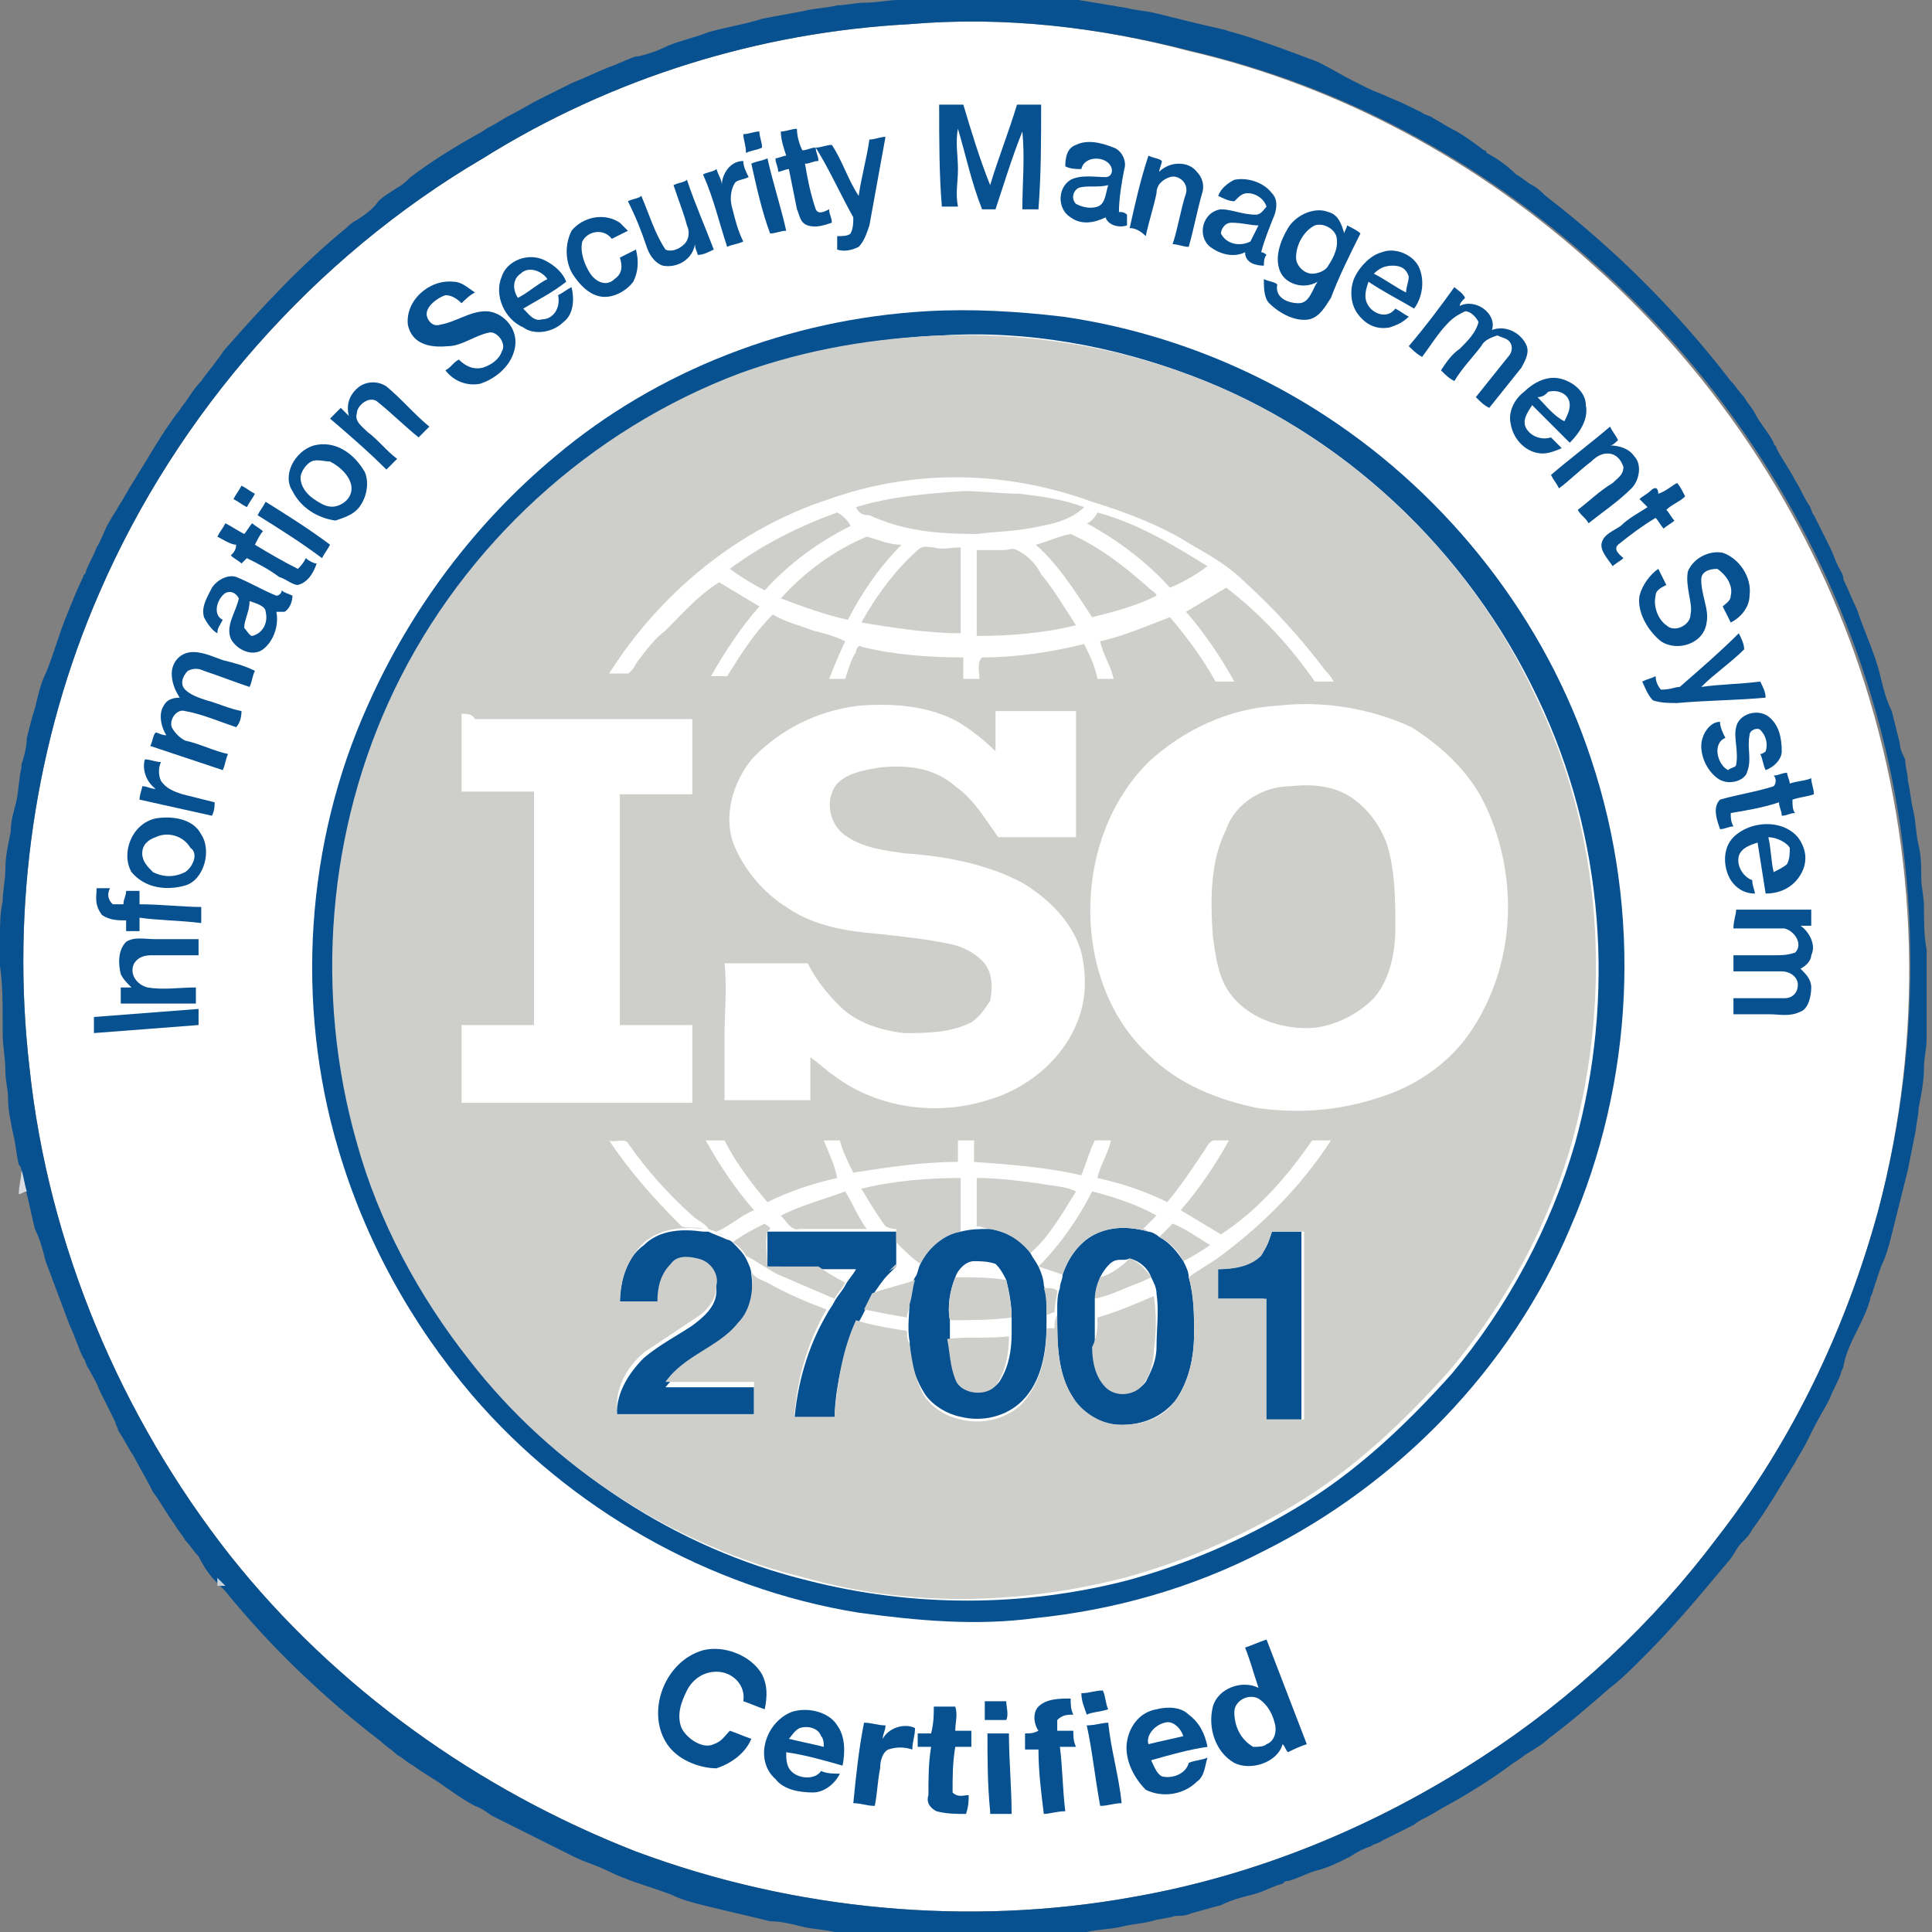 <svg xmlns="http://www.w3.org/2000/svg" xmlns:xlink="http://www.w3.org/1999/xlink" id="Layer_1" x="0px" y="0px" viewBox="0 0 72 72" style="enable-background:new 0 0 72 72;" xml:space="preserve"><rect x="0" y="0" width="72" height="72" fill="#808080" stroke="none"/><style type="text/css">	.st0{fill:#FFFFFF;}	.st1{fill:#075191;}	.st2{fill:#CECFCA;}	.st3{fill:#D9DDE1;}	.st4{fill:#C7D2DC;}</style><g>	<path class="st0" d="M69.5,25.5c-1.9-6-5.4-11.4-10.1-15.6c-4.3-3.9-9.5-6.7-15.1-8C40.9,1,37.4,0.6,33.9,0.9  c-5.6,0.3-11.1,2-15.9,5C11.7,9.6,6.6,15.4,3.7,22.1c-2.4,5.5-3.3,11.7-2.6,17.7c0.7,6.6,3.4,13,7.5,18.2c3.9,4.9,9.2,8.7,15.1,11  c5.9,2.2,12.4,2.8,18.5,1.7c4.6-0.8,9-2.6,13-5.2c3.4-2.2,6.4-5,8.8-8.2c2.8-3.6,4.8-7.8,6-12.2C71.7,38.6,71.5,31.8,69.5,25.5z"></path>	<g>		<path class="st1" d="M33.5,0c0.8-0.1,1.6-0.1,2.3-0.1c0.1,0,0.2,0,0.2,0c0.5,0,1.1,0,1.6,0c0.2,0,0.4,0,0.7,0   c0.5,0,1.1,0.1,1.6,0.1c0.1,0,0.2,0,0.3,0c0.6,0.1,1.2,0.2,1.8,0.3c0.4,0.1,0.7,0.1,1.1,0.2c0.8,0.2,1.6,0.4,2.5,0.6   c0.3,0.1,0.7,0.2,1,0.3c0.9,0.3,1.7,0.6,2.5,0.9C49.7,2.6,50,2.8,50.4,3c0.2,0.1,0.4,0.2,0.6,0.3c0.2,0.1,0.5,0.2,0.7,0.3   C52.2,3.8,52.6,4,53,4.2c0.1,0.1,0.3,0.1,0.4,0.2c0.2,0.1,0.5,0.3,0.7,0.4c0.4,0.2,0.8,0.5,1.2,0.8c0,0,0.1,0,0.1,0.1   c0.4,0.2,0.8,0.5,1.1,0.8c0.2,0.1,0.4,0.3,0.6,0.4c0.2,0.1,0.4,0.3,0.5,0.4c2.6,2,4.9,4.3,6.9,6.9c0.2,0.2,0.3,0.4,0.5,0.6   c0.1,0.2,0.3,0.4,0.4,0.6c0.2,0.4,0.5,0.7,0.7,1.1c0,0.1,0.1,0.1,0.1,0.2c0.2,0.4,0.5,0.8,0.7,1.2c0.2,0.3,0.3,0.6,0.5,0.9   c0.1,0.1,0.1,0.3,0.2,0.4c0.2,0.4,0.4,0.8,0.6,1.2c0.1,0.2,0.2,0.5,0.3,0.7c0.1,0.2,0.2,0.3,0.2,0.5c0.2,0.4,0.3,0.7,0.5,1.1   c0.3,0.9,0.7,1.7,0.9,2.6c0.1,0.4,0.2,0.8,0.4,1.2c0.1,0.4,0.2,0.8,0.3,1.2c0,0.2,0.1,0.4,0.2,0.6c0,0.3,0.1,0.5,0.1,0.8   c0.1,0.4,0.1,0.7,0.2,1.1c0.1,0.4,0.1,0.9,0.2,1.3c0.1,0.4,0.1,0.8,0.1,1.2c0,0.4,0.1,0.7,0.1,1.1c0,0.5,0,1.1,0.1,1.6   c0,0.6,0,1.1,0,1.7c0,0.2,0,0.4,0,0.6c0,0.3,0,0.6,0,1c0,0.4-0.1,0.7-0.1,1.1c0,0.5-0.1,1-0.2,1.5c0,0.3-0.1,0.6-0.1,0.8   c-0.1,0.5-0.2,1-0.3,1.5c-0.2,0.8-0.4,1.6-0.6,2.4c-0.1,0.4-0.2,0.8-0.4,1.2c-0.1,0.3-0.2,0.6-0.3,0.9c0,0.1-0.1,0.2-0.1,0.3   c-0.1,0.4-0.3,0.8-0.5,1.2c-0.2,0.4-0.4,0.8-0.5,1.3c0,0.1-0.1,0.2-0.1,0.3c-0.1,0.3-0.3,0.6-0.4,0.9c-0.2,0.4-0.4,0.7-0.6,1.1   c-0.1,0.2-0.2,0.4-0.3,0.6c-0.1,0.2-0.3,0.5-0.4,0.7c-0.5,0.8-1,1.7-1.6,2.5c-0.1,0.2-0.2,0.3-0.4,0.5c-0.2,0.2-0.3,0.5-0.5,0.7   c-1,1.2-2,2.4-3.1,3.5c0,0-0.1,0.1-0.1,0.1c-0.4,0.4-0.8,0.8-1.2,1.1c0,0,0,0,0,0c-0.8,0.7-1.5,1.3-2.3,1.9   c-0.2,0.2-0.4,0.3-0.7,0.5c-0.2,0.1-0.4,0.3-0.6,0.4c-0.8,0.6-1.6,1.1-2.5,1.6c-0.2,0.1-0.5,0.3-0.7,0.4c-0.2,0.1-0.4,0.2-0.5,0.3   c-0.4,0.2-0.8,0.4-1.2,0.6c-0.1,0.1-0.3,0.1-0.4,0.2c-0.3,0.1-0.5,0.2-0.8,0.4c-0.4,0.2-0.8,0.4-1.2,0.5c-0.4,0.1-0.7,0.3-1.1,0.4   c-0.1,0-0.1,0-0.2,0.1c-0.4,0.1-0.7,0.3-1.1,0.4c-0.4,0.1-0.8,0.2-1.2,0.4c-0.4,0.1-0.7,0.2-1.1,0.3c-0.2,0.1-0.4,0.1-0.6,0.1   c-0.3,0.1-0.6,0.1-0.9,0.2c-0.4,0.1-0.7,0.1-1.1,0.2c-0.4,0.1-0.9,0.1-1.3,0.2c-0.3,0-0.7,0.1-1,0.1c-0.4,0-0.8,0.1-1.2,0.1   c-1.4,0.1-2.7,0.1-4.1,0c-0.2,0-0.5,0-0.7,0c-0.5,0-1-0.1-1.5-0.1c-0.3,0-0.6-0.1-0.9-0.1c-0.4-0.1-0.8-0.1-1.2-0.2   c-0.4-0.1-0.8-0.2-1.2-0.2c-0.8-0.2-1.7-0.4-2.5-0.6c-0.4-0.1-0.8-0.2-1.2-0.4c-0.8-0.3-1.6-0.5-2.4-0.9c-0.4-0.2-0.8-0.3-1.2-0.5   c-0.2-0.1-0.4-0.2-0.6-0.3c-0.2-0.1-0.4-0.2-0.6-0.3c-0.4-0.2-0.8-0.4-1.2-0.6c-0.2-0.1-0.4-0.2-0.6-0.3c-0.2-0.1-0.4-0.3-0.7-0.4   c-0.4-0.2-0.8-0.5-1.1-0.7l0,0c-0.4-0.3-0.8-0.5-1.2-0.8c-0.2-0.1-0.4-0.3-0.6-0.4c-0.2-0.2-0.4-0.3-0.6-0.5   c-2.1-1.6-4.1-3.5-5.8-5.6c-0.1-0.1-0.2-0.2-0.3-0.3c-0.3-0.3-0.5-0.6-0.7-1c-0.2-0.2-0.3-0.4-0.5-0.6c-0.1-0.2-0.3-0.4-0.4-0.6   c-0.3-0.4-0.5-0.8-0.8-1.2l0,0C5.4,55,5.2,54.7,5,54.3c-0.2-0.3-0.4-0.7-0.6-1c0-0.1-0.1-0.2-0.1-0.3c-0.2-0.4-0.4-0.8-0.6-1.2   c-0.1-0.3-0.3-0.6-0.4-0.8c-0.1-0.1-0.1-0.3-0.2-0.4c-0.2-0.4-0.3-0.8-0.5-1.2c-0.3-0.8-0.6-1.6-0.9-2.4c-0.1-0.4-0.2-0.8-0.4-1.2   c-0.1-0.4-0.2-0.9-0.3-1.3c-0.1-0.3-0.1-0.6-0.2-0.8c0-0.1,0-0.2-0.1-0.3c-0.1-0.4-0.1-0.7-0.2-1.1c-0.1-0.5-0.2-0.9-0.2-1.4   c0-0.3-0.1-0.6-0.1-1c0-0.5-0.1-0.9-0.1-1.4c0-0.1,0-0.3,0-0.4c0-0.7,0-1.4-0.1-2.1c0-0.4,0-0.7,0-1.1c0-0.4,0-0.9,0.1-1.3   c0-0.4,0.1-0.8,0.1-1.2c0-0.5,0.1-0.9,0.2-1.4c0-0.4,0.1-0.7,0.2-1.1c0.1-0.4,0.1-0.9,0.2-1.3c0,0,0-0.1,0-0.1   C0.9,28.2,1,27.8,1,27.5c0.1-0.4,0.2-0.8,0.3-1.1c0.1-0.4,0.2-0.9,0.4-1.3c0.3-0.7,0.5-1.5,0.8-2.2c0.2-0.5,0.4-1,0.6-1.4   c0-0.1,0.1-0.1,0.1-0.2c0.1-0.3,0.3-0.6,0.4-0.9c0.2-0.3,0.3-0.7,0.5-1c0.1-0.2,0.2-0.3,0.3-0.5c0.2-0.3,0.4-0.7,0.6-1   c0.5-0.8,1-1.7,1.6-2.5c0.1-0.1,0.2-0.3,0.3-0.4c0.2-0.3,0.4-0.6,0.6-0.8c0.2-0.3,0.4-0.5,0.6-0.8c0.1-0.1,0.2-0.3,0.3-0.4   c1.4-1.6,2.9-3.2,4.5-4.5c0.1-0.1,0.2-0.2,0.4-0.3c0.3-0.2,0.6-0.4,0.8-0.7c0.2-0.2,0.4-0.3,0.7-0.5c0.2-0.1,0.4-0.3,0.5-0.4   c0.8-0.6,1.6-1.1,2.5-1.6c0.2-0.1,0.3-0.2,0.5-0.3c0.2-0.1,0.5-0.3,0.7-0.4c0.4-0.2,0.7-0.4,1.1-0.6c0.2-0.1,0.4-0.2,0.6-0.3   c0.2-0.1,0.4-0.2,0.6-0.3c0.5-0.2,0.9-0.4,1.4-0.6c0.3-0.1,0.7-0.3,1-0.4c0,0,0.1,0,0.1,0c0.4-0.1,0.7-0.2,1.1-0.4   c0.5-0.2,1-0.3,1.5-0.5c0.7-0.2,1.4-0.3,2-0.5c0.5-0.1,1.1-0.2,1.6-0.3c0.4-0.1,0.8-0.1,1.2-0.2c0.3,0,0.7-0.1,1-0.1   C32.7,0.1,33.1,0,33.5,0z M33.9,0.9c-5.6,0.3-11.1,2-15.9,5C11.7,9.6,6.6,15.4,3.7,22.1c-2.4,5.5-3.3,11.7-2.6,17.7   c0.7,6.6,3.4,13,7.5,18.2c3.9,4.9,9.2,8.7,15.1,11c5.9,2.2,12.4,2.8,18.5,1.7c4.6-0.8,9-2.6,13-5.2c3.4-2.2,6.4-5,8.8-8.2   c2.8-3.6,4.8-7.8,6-12.2c1.7-6.4,1.6-13.3-0.4-19.6c-1.9-6-5.4-11.4-10.1-15.6c-4.3-3.9-9.5-6.7-15.1-8C40.9,1,37.4,0.6,33.9,0.9z   "></path>		<path class="st1" d="M35,3.9c0.3,0,0.6,0,0.9,0c0.3,1,0.6,2,1,3c0.3-1,0.7-2,1-3c0.3,0,0.6,0,0.9,0c0,1.3,0,2.6-0.1,3.9   c-0.2,0-0.4,0-0.6,0c0-1,0.1-1.9,0-2.9c-0.4,1-0.7,2-1,2.9c-0.2,0-0.3,0-0.5,0c-0.4-1-0.6-2-0.9-3c-0.1,0.5,0,1,0,1.5   c0,0.5-0.1,0.9,0,1.4c-0.2,0-0.4,0-0.6,0C35,6.5,35,5.2,35,3.9z"></path>		<path class="st1" d="M29.1,4.9c0.2,0,0.4-0.1,0.6-0.1c0,0.3,0.1,0.6,0.2,0.8c0.2,0,0.3-0.1,0.5-0.1c0,0.2,0.1,0.3,0.1,0.5   c-0.2,0-0.3,0.1-0.5,0.1c0.1,0.6,0.2,1.1,0.4,1.7c0.1,0.2,0.3,0.1,0.5,0c0,0.2,0.1,0.3,0.1,0.5c-0.3,0.1-0.6,0.2-0.9,0.1   c-0.3-0.1-0.3-0.4-0.4-0.6c-0.1-0.5-0.2-1-0.3-1.5c-0.1,0-0.3,0.1-0.4,0.1c0-0.2-0.1-0.3-0.1-0.5c0.1,0,0.3-0.1,0.4-0.1   C29.2,5.5,29.1,5.2,29.1,4.9z"></path>		<path class="st1" d="M27.7,5c0.2,0,0.4-0.1,0.6-0.1c0,0.2,0.1,0.4,0.1,0.6c-0.2,0.1-0.4,0.1-0.6,0.2C27.8,5.4,27.7,5.2,27.7,5z"></path>		<path class="st1" d="M32.4,5.2c0.2,0,0.4-0.1,0.6-0.1c-0.2,1.1-0.4,2.2-0.6,3.3C32.3,8.7,32.2,9,32,9.2c-0.2,0.1-0.5,0.2-0.8,0.1   c0-0.2,0-0.4,0-0.5c0.2,0,0.4,0,0.5-0.1c0.1-0.2,0.1-0.4,0.1-0.6c-0.5-0.9-0.9-1.8-1.4-2.6c0.2,0,0.4-0.1,0.6-0.1   c0.4,0.6,0.6,1.3,1,1.9C32.1,6.6,32.3,5.9,32.4,5.2z"></path>		<g>			<path class="st1" d="M40.1,5.4c0.4-0.2,0.9-0.1,1.4,0.1c0.3,0.1,0.5,0.5,0.4,0.8c-0.1,0.5-0.2,1.1-0.2,1.6c0.1,0,0.2,0,0.3,0.1    c0,0.1,0,0.3,0,0.4c-0.3,0.1-0.7,0-0.8-0.3c-0.4,0.2-0.9,0.3-1.3,0c-0.5-0.3-0.5-1.1,0-1.4c0.4-0.2,0.9-0.1,1.3-0.1    c0.2,0,0.3-0.2,0.2-0.4c-0.2-0.4-1-0.4-1.1,0.1c-0.2,0-0.4,0-0.6-0.1C39.7,5.8,39.8,5.5,40.1,5.4z M40.2,7    c-0.2,0.1-0.3,0.4-0.1,0.6c0.2,0.1,0.5,0.2,0.8,0.1c0.3-0.1,0.3-0.5,0.4-0.8C40.9,7,40.5,6.9,40.2,7z"></path>		</g>		<path class="st1" d="M42.1,8.5c0.2-0.9,0.4-1.8,0.7-2.7c0.2,0.1,0.4,0.1,0.5,0.2c0,0.1-0.1,0.3-0.1,0.4c0.4-0.4,1.1-0.4,1.4,0   c0.2,0.2,0.3,0.5,0.2,0.8c-0.2,0.7-0.3,1.3-0.5,2c-0.2,0-0.4-0.1-0.6-0.1c0.2-0.6,0.3-1.3,0.5-1.9c0.1-0.4-0.3-0.7-0.6-0.6   c-0.3,0.1-0.5,0.3-0.5,0.6c-0.1,0.5-0.3,1.1-0.4,1.6C42.5,8.6,42.3,8.5,42.1,8.5z"></path>		<path class="st1" d="M28,6.1c0.2-0.1,0.4-0.1,0.6-0.2c0.2,0.9,0.5,1.8,0.7,2.7c-0.2,0-0.4,0.1-0.6,0.1C28.4,7.9,28.2,7,28,6.1z"></path>		<path class="st1" d="M26.9,6.9C26.9,6.5,27.2,6,27.7,6c0,0.2,0.1,0.4,0.2,0.6c-0.2,0.1-0.4,0.1-0.5,0.2c-0.2,0.3-0.2,0.7-0.1,1   c0.1,0.4,0.2,0.8,0.4,1.2c-0.2,0.1-0.4,0.1-0.6,0.2c-0.3-0.9-0.5-1.8-0.9-2.7c0.2-0.1,0.4-0.1,0.5-0.2C26.8,6.6,26.9,6.7,26.9,6.9   z"></path>		<path class="st1" d="M25.1,6.9c0.2-0.1,0.4-0.1,0.5-0.2c0.3,0.9,0.7,1.8,1,2.6c-0.2,0.1-0.4,0.2-0.6,0.2c0-0.1-0.1-0.2-0.1-0.4   c-0.1,0.6-0.7,0.9-1.2,0.8c-0.3-0.1-0.5-0.4-0.6-0.7c-0.2-0.6-0.4-1.1-0.7-1.7c0.2-0.1,0.4-0.1,0.5-0.2c0.3,0.7,0.5,1.4,0.9,2   c0.2,0.1,0.5,0,0.7-0.2c0.2-0.2,0.2-0.5,0.1-0.7C25.5,8,25.3,7.5,25.1,6.9z"></path>		<g>			<path class="st1" d="M45.4,7.3c0.1-0.3,0.4-0.5,0.6-0.6c0.5-0.1,1.1,0.1,1.4,0.5c0.2,0.2,0.2,0.5,0.1,0.8c-0.2,0.5-0.4,1-0.5,1.4    c0.1,0,0.2,0.1,0.2,0.1c-0.1,0.1-0.1,0.3-0.1,0.4c-0.3,0-0.7-0.1-0.7-0.5c-0.4,0.2-0.9,0.1-1.3-0.2c-0.5-0.4-0.3-1.3,0.4-1.4    C45.9,7.8,46.3,8,46.8,8c0.2,0,0.3-0.2,0.4-0.3c-0.1-0.3-0.4-0.5-0.7-0.5c-0.2,0-0.3,0.1-0.5,0.3C45.8,7.5,45.6,7.4,45.4,7.3z     M45.5,8.7c0.2,0.4,0.7,0.5,1.1,0.3c0.1-0.2,0.2-0.4,0.3-0.6c-0.3,0-0.6-0.1-1-0.1C45.6,8.3,45.5,8.6,45.5,8.7z"></path>		</g>		<g>			<path class="st1" d="M48,8.5C48.3,8,49,7.7,49.5,7.9C49.9,8,50,8.4,50.1,8.7c0-0.1,0.1-0.2,0.1-0.3c0.2,0.1,0.4,0.2,0.5,0.3    c-0.4,0.8-0.8,1.6-1.1,2.4c-0.2,0.3-0.4,0.7-0.8,0.8c-0.5,0.1-1.1-0.2-1.5-0.6c-0.2-0.2-0.2-0.6-0.2-0.9c0.2,0.1,0.4,0.1,0.5,0.2    c-0.1,0.5,0.4,0.7,0.8,0.7c0.4,0,0.5-0.5,0.7-0.8c-0.5,0.3-1.2,0.1-1.4-0.4C47.5,9.6,47.7,9,48,8.5z M49,8.4    c-0.4,0.2-0.7,0.7-0.7,1.2c0,0.3,0.3,0.6,0.6,0.6c0.2,0,0.5-0.1,0.6-0.3c0.2-0.3,0.4-0.7,0.3-1.1C49.7,8.5,49.3,8.3,49,8.4z"></path>		</g>		<path class="st1" d="M21.3,8.6c0.4-0.5,1.2-0.7,1.8-0.3c0.1,0.1,0.2,0.2,0.3,0.3c-0.2,0.1-0.4,0.2-0.6,0.3   c-0.3-0.4-0.9-0.3-1.1,0.1c-0.1,0.4,0.1,0.9,0.3,1.2c0.2,0.3,0.6,0.5,0.9,0.2c0.3-0.2,0.3-0.5,0.2-0.8c0.2-0.1,0.4-0.2,0.6-0.3   c0.1,0.4,0.1,0.8-0.1,1.2c-0.3,0.4-0.9,0.7-1.4,0.5c-0.3-0.1-0.6-0.4-0.8-0.7C21.1,9.9,21,9.2,21.3,8.6z"></path>		<g>			<path class="st1" d="M51.5,9.4c0.5-0.2,1.2,0.1,1.4,0.6c0.2,0.5,0.1,1.1-0.2,1.5c-0.5-0.3-1.1-0.6-1.7-1c-0.1,0.3-0.2,0.6,0,0.9    c0.2,0.3,0.7,0.5,1,0.1c0.2,0.1,0.3,0.2,0.5,0.3c-0.2,0.2-0.4,0.3-0.7,0.4c-0.5,0.1-0.9-0.1-1.2-0.5c-0.3-0.4-0.3-1-0.1-1.4    C50.7,9.9,51.1,9.5,51.5,9.4z M51.2,10.2c0.4,0.2,0.8,0.5,1.2,0.7c0-0.2,0.1-0.4,0.1-0.6c-0.1-0.3-0.3-0.4-0.6-0.4    C51.6,9.9,51.4,10,51.2,10.2z"></path>		</g>		<g>			<path class="st1" d="M18.7,10.3c0.2-0.6,1-0.9,1.6-0.6c0.4,0.2,0.7,0.5,0.8,0.8c-0.5,0.4-1.1,0.7-1.6,1c0.2,0.2,0.4,0.5,0.7,0.4    c0.4,0,0.7-0.4,0.6-0.9c0.2-0.1,0.3-0.2,0.5-0.3c0.1,0.4,0.1,1-0.3,1.3c-0.4,0.4-1.1,0.5-1.5,0.2C18.8,11.9,18.4,11,18.7,10.3z     M19.4,10.2c-0.3,0.2-0.3,0.6-0.1,0.9c0.4-0.2,0.7-0.5,1.1-0.7C20.2,10.1,19.7,9.9,19.4,10.2z"></path>		</g>		<path class="st1" d="M15.2,12.1c-0.1-0.9,0.8-1.7,1.7-1.6c0.3,0,0.5,0.2,0.8,0.4c-0.2,0.1-0.4,0.3-0.5,0.4   c-0.2-0.2-0.4-0.3-0.6-0.3c-0.3,0.1-0.7,0.4-0.7,0.7c0,0.2,0.2,0.5,0.5,0.4c0.6-0.1,1.1-0.5,1.7-0.5c0.6,0,1.2,0.6,1.1,1.3   c-0.1,0.7-0.7,1.2-1.3,1.4c-0.5,0.1-1-0.1-1.3-0.5c0.2-0.1,0.3-0.3,0.5-0.4c0.2,0.2,0.5,0.4,0.9,0.3c0.3-0.1,0.6-0.3,0.7-0.6   c0.2-0.3-0.2-0.8-0.5-0.7c-0.5,0.1-1,0.5-1.5,0.5C15.7,13,15.3,12.6,15.2,12.1z"></path>		<path class="st1" d="M52.5,12.9c0.6-0.7,1.2-1.5,1.7-2.2c0.1,0.1,0.3,0.2,0.4,0.4c-0.1,0.1-0.2,0.2-0.2,0.3   c0.6-0.3,1.4,0.3,1.2,0.9c0.5-0.2,1.1,0.1,1.3,0.6c0.1,0.3-0.1,0.6-0.2,0.8c-0.4,0.5-0.8,1-1.2,1.5c-0.2-0.1-0.3-0.2-0.5-0.4   c0.4-0.5,0.8-1,1.2-1.5c0.1-0.1,0.2-0.3,0.1-0.5c-0.1-0.2-0.3-0.2-0.5-0.3c-0.3,0.1-0.5,0.2-0.6,0.4c-0.3,0.4-0.7,0.8-1,1.3   c-0.2-0.1-0.3-0.2-0.5-0.4c0.2-0.3,0.4-0.6,0.7-0.8c0.3-0.3,0.6-0.6,0.7-1c-0.1-0.2-0.3-0.4-0.5-0.4c-0.2,0.1-0.4,0.2-0.6,0.4   c-0.4,0.4-0.7,0.9-1,1.3C52.8,13.2,52.6,13,52.5,12.9z"></path>		<g>			<path class="st1" d="M34.5,11.6c1.7-0.1,3.4,0,5.1,0.2c3.5,0.5,6.9,1.8,9.8,3.7c4.6,3,8.2,7.6,9.9,12.8c1.9,5.7,1.6,12-0.8,17.5    c-2.2,5.2-6.4,9.5-11.4,12c-2.7,1.4-5.6,2.2-8.5,2.5c-2.2,0.3-4.4,0.1-6.6-0.2c-5.6-0.9-10.8-3.9-14.4-8.1c-2.3-2.7-4-5.8-5-9.2    c-1.6-5.4-1.2-11.4,1.1-16.5c1.6-3.6,4-6.8,7-9.3C24.5,13.8,29.4,11.9,34.5,11.6z M35.1,12.5c-2.5,0.1-5,0.6-7.4,1.5    c-5.6,2.1-10.3,6.4-12.9,11.8c-2.6,5.2-3.1,11.3-1.4,16.9c0.9,2.9,2.3,5.7,4.2,8.1c3.2,4,7.6,6.9,12.5,8.1c3.9,1,8,1,11.9,0    c2.2-0.6,4.3-1.5,6.3-2.7c2.2-1.3,4.1-3.1,5.8-5c2.1-2.5,3.7-5.5,4.6-8.6c1.5-5.4,1.1-11.4-1.4-16.6C54.7,20.5,50,16.1,44.4,14    C41.5,12.9,38.3,12.3,35.1,12.5z"></path>		</g>		<g>			<path class="st1" d="M56.8,14.6c0.3-0.3,0.8-0.6,1.3-0.5c0.5,0.1,1,0.5,1,1c0.1,0.5-0.2,1-0.6,1.4c-0.5-0.5-0.9-0.9-1.4-1.4    c-0.2,0.3-0.4,0.6-0.2,0.9c0.2,0.3,0.6,0.4,0.9,0.3c0.1,0.1,0.3,0.3,0.4,0.4c-0.2,0.1-0.5,0.2-0.7,0.2c-0.6,0-1.1-0.5-1.2-1.1    C56.2,15.4,56.4,14.9,56.8,14.6z M57.3,14.8c0.3,0.3,0.6,0.7,1,0.9c0.1-0.2,0.2-0.4,0.2-0.6c0-0.4-0.4-0.6-0.8-0.5    C57.6,14.7,57.5,14.8,57.3,14.8z"></path>		</g>		<path class="st1" d="M13.4,14.4c0.3-0.2,0.7-0.2,1,0c0.6,0.5,1,1,1.6,1.5c-0.1,0.1-0.3,0.3-0.4,0.4c-0.5-0.4-1-0.9-1.5-1.3   c-0.3-0.3-0.8,0.1-0.8,0.4c-0.1,0.3,0.2,0.5,0.4,0.7c0.4,0.3,0.7,0.7,1.1,1c-0.1,0.1-0.3,0.3-0.4,0.4c-0.7-0.7-1.4-1.3-2.1-1.9   c0.1-0.1,0.3-0.3,0.4-0.4c0.1,0.1,0.2,0.2,0.3,0.3C12.9,15.1,13,14.7,13.4,14.4z"></path>		<path class="st1" d="M57.8,17.7c0.7-0.6,1.5-1.2,2.2-1.8c0.1,0.2,0.2,0.3,0.3,0.5c-0.1,0.1-0.2,0.2-0.3,0.2c0.3,0,0.7,0.1,0.9,0.4   c0.3,0.3,0.2,0.9-0.1,1.2c-0.5,0.5-1.1,0.9-1.6,1.3c-0.1-0.2-0.3-0.3-0.4-0.5c0.4-0.3,0.8-0.7,1.3-1c0.2-0.2,0.4-0.3,0.4-0.6   c-0.1-0.3-0.3-0.5-0.6-0.5c-0.2,0-0.4,0.1-0.6,0.3c-0.4,0.3-0.8,0.7-1.2,1C58,18,57.9,17.9,57.8,17.7z"></path>		<g>			<path class="st1" d="M11.7,16.6c0.8-0.2,1.5,0.3,1.9,1c0.2,0.5,0,1.1-0.3,1.4c-0.2,0.2-0.5,0.3-0.8,0.4c-0.7-0.1-1.3-0.5-1.6-1.1    C10.5,17.7,11,16.8,11.7,16.6z M11.6,17.2c-0.2,0.1-0.4,0.4-0.4,0.6c0,0.3,0.2,0.6,0.5,0.8c0.3,0.2,0.6,0.4,1,0.2    c0.2-0.1,0.4-0.3,0.4-0.6c0-0.4-0.4-0.8-0.8-1C12.1,17.2,11.8,17.1,11.6,17.2z"></path>		</g>		<path class="st1" d="M61.8,18.4c0.3-0.1,0.5-0.3,0.7-0.4c0.1,0.1,0.2,0.3,0.3,0.5c-0.2,0.2-0.5,0.3-0.7,0.5   c0.1,0.1,0.2,0.3,0.3,0.4c-0.1,0.1-0.3,0.2-0.4,0.3c-0.1-0.1-0.2-0.3-0.3-0.4c-0.5,0.3-0.9,0.6-1.4,1c-0.2,0.2,0.1,0.4,0.2,0.5   c-0.1,0.1-0.3,0.2-0.4,0.3c-0.2-0.3-0.5-0.6-0.4-0.9c0.1-0.3,0.4-0.4,0.7-0.6c0.3-0.3,0.7-0.5,1-0.7c-0.1-0.1-0.2-0.2-0.3-0.3   c0.1-0.1,0.3-0.2,0.4-0.3C61.7,18.1,61.8,18.2,61.8,18.4z"></path>		<path class="st1" d="M9,18.1c0.2,0.1,0.3,0.2,0.5,0.3c-0.1,0.2-0.2,0.3-0.3,0.5c-0.2-0.1-0.3-0.2-0.5-0.3   C8.8,18.4,8.9,18.3,9,18.1z"></path>		<path class="st1" d="M9.6,19.2c0.1-0.2,0.2-0.3,0.3-0.5c0.8,0.5,1.6,1,2.4,1.6c-0.1,0.2-0.2,0.3-0.3,0.5   C11.2,20.2,10.4,19.7,9.6,19.2z"></path>		<path class="st1" d="M8.1,20c0.1-0.2,0.2-0.3,0.3-0.5c0.2,0.1,0.5,0.3,0.7,0.4c0.1-0.1,0.2-0.3,0.3-0.4c0.1,0.1,0.3,0.2,0.4,0.3   c-0.1,0.1-0.2,0.3-0.3,0.5c0.5,0.3,1,0.6,1.6,0.9c0.1-0.1,0.2-0.2,0.3-0.4c0.1,0.1,0.3,0.2,0.4,0.2c-0.1,0.3-0.3,0.7-0.7,0.8   c-0.2,0-0.4-0.2-0.7-0.3c-0.4-0.3-0.8-0.5-1.2-0.7C9.2,20.8,9.1,20.9,9,21c-0.1-0.1-0.3-0.2-0.4-0.3c0.1-0.1,0.2-0.2,0.2-0.4   C8.6,20.3,8.3,20.1,8.1,20z"></path>		<path class="st1" d="M62.9,21.3c0.2-0.5,0.8-0.8,1.3-0.7c0.6,0.2,1.1,0.9,1,1.6c0,0.4-0.3,0.8-0.7,1c-0.1-0.2-0.2-0.4-0.3-0.6   c0.1-0.1,0.3-0.2,0.3-0.4c0.1-0.4-0.2-0.8-0.5-1c-0.3,0-0.6,0.1-0.6,0.4c0,0.6,0.3,1.1,0.2,1.6c-0.1,0.8-1.1,1.1-1.7,0.7   c-0.5-0.4-0.9-1.1-0.8-1.7c0.1-0.4,0.4-0.8,0.7-1c0.1,0.2,0.2,0.4,0.3,0.6c-0.2,0.1-0.4,0.2-0.4,0.4c-0.1,0.4,0.1,0.9,0.4,1.1   c0.3,0.3,0.9,0,0.9-0.4C63.1,22.5,62.8,21.9,62.9,21.3z"></path>		<g>			<path class="st1" d="M7.9,21.9c0.2-0.3,0.6-0.5,0.9-0.4c0.5,0.2,1,0.5,1.5,0.7c0.1,0,0.2-0.1,0.2-0.2c0.1,0.1,0.2,0.1,0.4,0.2    c0,0.2-0.1,0.5-0.3,0.6c-0.1,0-0.2,0-0.3,0c0.1,0.5-0.1,1.1-0.5,1.4c-0.4,0.3-1,0-1.2-0.4c-0.2-0.5,0.2-1,0.3-1.5    c-0.1-0.2-0.3-0.3-0.5-0.2c-0.3,0.2-0.5,0.8-0.1,1c-0.1,0.2-0.2,0.3-0.2,0.5c-0.2-0.1-0.4-0.4-0.5-0.6    C7.5,22.6,7.7,22.3,7.9,21.9z M9.3,22.4c0,0.4-0.2,0.7-0.2,1c0.1,0.1,0.2,0.3,0.3,0.3c0.4-0.1,0.6-0.5,0.5-0.9    C9.9,22.6,9.6,22.5,9.3,22.4z"></path>		</g>		<path class="st1" d="M62.6,25.6c0.8-0.7,1.5-1.3,2.2-2c0.1,0.2,0.2,0.4,0.2,0.6c-0.5,0.5-1.1,0.9-1.6,1.4c0.7-0.1,1.4-0.1,2.2-0.2   c0.1,0.2,0.2,0.4,0.2,0.6c-1.1,0.1-2.2,0.1-3.3,0.2c-0.3,0-0.6,0-0.9-0.1c-0.2-0.2-0.3-0.5-0.4-0.7c0.2-0.1,0.3-0.1,0.5-0.2   c0,0.2,0.1,0.4,0.2,0.5C62.3,25.7,62.4,25.6,62.6,25.6z"></path>		<path class="st1" d="M6.4,25.1c0-0.4,0.3-0.8,0.8-0.8c0.4,0,0.8,0.2,1.1,0.3c0.4,0.1,0.8,0.2,1.2,0.4c-0.1,0.2-0.1,0.4-0.2,0.6   c-0.6-0.2-1.1-0.4-1.7-0.6c-0.2-0.1-0.4-0.1-0.6,0c-0.2,0.2-0.3,0.5-0.1,0.7c0.2,0.2,0.5,0.3,0.8,0.4c0.4,0.1,0.8,0.3,1.3,0.4   C9,26.8,8.9,27,8.8,27.1c-0.6-0.2-1.3-0.5-1.9-0.6c-0.3-0.1-0.6,0.3-0.5,0.6c0.1,0.2,0.3,0.4,0.5,0.5C7.4,27.7,8,28,8.5,28.1   c-0.1,0.2-0.1,0.4-0.2,0.6c-0.9-0.3-1.8-0.6-2.7-0.9c0.1-0.2,0.1-0.4,0.2-0.5c0.1,0,0.2,0.1,0.4,0.1c-0.2-0.3-0.3-0.8-0.1-1.1   c0.1-0.2,0.3-0.3,0.6-0.3C6.5,25.7,6.4,25.4,6.4,25.1z"></path>		<path class="st1" d="M64.7,27.1c0.1-0.5,0.8-0.7,1.2-0.4c0.4,0.3,0.5,0.8,0.5,1.3c0,0.3-0.3,0.6-0.6,0.7c-0.1-0.2-0.1-0.4-0.2-0.6   c0.1,0,0.2-0.1,0.2-0.1c0.1-0.3,0-0.6-0.2-0.8c-0.1-0.1-0.4,0-0.4,0.2c-0.1,0.5,0.1,0.9-0.1,1.4C65,29.1,64.4,29.3,64,29   c-0.4-0.3-0.6-0.8-0.6-1.2c0-0.4,0.3-0.9,0.7-0.9c0,0.2,0.1,0.4,0.2,0.6c-0.5,0.2-0.3,1,0.1,1.2c0.1-0.1,0.3-0.1,0.3-0.2   C64.8,28,64.6,27.5,64.7,27.1z"></path>		<path class="st1" d="M5.4,28.3c0.2,0,0.4,0.1,0.6,0.1c-0.1,0.2-0.1,0.5,0,0.7c0.2,0.3,0.5,0.4,0.8,0.5c0.4,0.1,0.8,0.2,1.2,0.3   C8,30,8,30.2,7.9,30.4C7,30.2,6.1,30,5.2,29.8c0-0.2,0.1-0.4,0.1-0.5c0.2,0,0.3,0.1,0.5,0.1C5.4,29.1,5.3,28.6,5.4,28.3z"></path>		<path class="st1" d="M66.1,28.9c0.2,0,0.3-0.1,0.5-0.1c0,0.1,0.1,0.3,0.1,0.4c0.3-0.1,0.6-0.1,0.8-0.2c0,0.2,0.1,0.4,0.1,0.6   c-0.3,0.1-0.5,0.1-0.8,0.2c0,0.2,0,0.4,0.1,0.5c-0.2,0-0.3,0.1-0.5,0.1c0-0.2-0.1-0.3-0.1-0.5c-0.6,0.2-1.2,0.3-1.8,0.4   c0,0.2,0,0.3,0.1,0.5c-0.2,0-0.3,0.1-0.5,0.1c-0.1-0.3-0.3-0.8,0-1.1c0.7-0.2,1.4-0.3,2-0.5C66.2,29.2,66.2,29,66.1,28.9z"></path>		<g>			<path class="st1" d="M5.8,30.5c0.6-0.1,1.4,0,1.7,0.6c0.4,0.6,0.1,1.7-0.6,1.9c-0.7,0.2-1.5,0.1-2-0.5    C4.5,31.8,4.9,30.7,5.8,30.5z M5.8,31.2c-0.3,0.1-0.5,0.3-0.5,0.6c0,0.3,0.2,0.5,0.4,0.7c0.4,0.2,0.8,0.2,1.2,0    c0.3-0.2,0.5-0.7,0.2-0.9C6.8,31.1,6.2,31,5.8,31.2z"></path>		</g>		<g>			<path class="st1" d="M64.6,31.2c0.6-0.6,1.8-0.7,2.4,0c0.3,0.4,0.4,0.9,0.1,1.4c-0.3,0.5-0.8,0.7-1.3,0.7    c-0.1-0.6-0.2-1.3-0.3-1.9c-0.3,0.1-0.6,0.2-0.7,0.5c-0.1,0.4,0.2,0.8,0.5,0.9c0,0.2,0.1,0.4,0.1,0.5c-0.4,0-0.7-0.2-0.9-0.5    C64.2,32.3,64.2,31.6,64.6,31.2z M65.9,31.2c0.1,0.4,0.1,0.9,0.2,1.3c0.2-0.1,0.4-0.2,0.5-0.3c0.1-0.2,0.1-0.4,0.1-0.6    C66.6,31.4,66.2,31.2,65.9,31.2z"></path>		</g>		<path class="st1" d="M3.6,33.1c0.2,0,0.3,0,0.5,0c-0.1,0.2-0.1,0.4,0.1,0.6c0.1,0,0.3,0,0.4,0c0-0.2,0.1-0.3,0.1-0.5   c0.2,0,0.3,0,0.5,0c0,0.2,0,0.3,0,0.5c0.8,0,1.6,0.1,2.3,0.1c0,0.2,0,0.4,0,0.6c-0.8-0.1-1.6-0.1-2.3-0.2c0,0.1,0,0.3,0,0.5   c-0.2,0-0.3,0-0.5,0c0-0.1,0-0.3,0-0.4c-0.3,0-0.6,0-0.9-0.2C3.5,33.7,3.6,33.4,3.6,33.1z"></path>		<path class="st1" d="M64.7,33.9c0.9,0,1.9,0,2.8,0c0,0.2,0,0.4,0,0.6c-0.1,0-0.3,0-0.4,0c0.3,0.2,0.6,0.7,0.4,1.1   c0,0.2-0.2,0.4-0.4,0.5c0.2,0.2,0.4,0.4,0.4,0.7c0,0.3-0.1,0.8-0.4,0.9c-0.4,0.2-0.8,0.1-1.1,0.1c-0.5,0-0.9,0-1.4,0   c0-0.2,0-0.4,0-0.6c0.6,0,1.3,0,1.9,0c0.3,0,0.5-0.2,0.5-0.5c0-0.3-0.3-0.5-0.6-0.5c-0.6,0-1.2,0-1.8,0c0-0.2,0-0.4,0-0.6   c0.5,0,1,0,1.5,0c0.3,0,0.5,0,0.8-0.1c0.3-0.3,0-0.8-0.4-0.9c-0.6,0-1.3,0-1.9,0C64.6,34.3,64.7,34.1,64.7,33.9z"></path>		<path class="st1" d="M4.7,35.1C5,34.9,5.4,35,5.8,35c0.5,0,1,0,1.6,0c0,0.2,0,0.4,0,0.6c-0.6,0-1.1,0-1.7,0c-0.2,0-0.5,0-0.7,0.3   c-0.2,0.4,0.1,0.8,0.5,0.9c0.6,0.1,1.2,0,1.8,0c0,0.2,0,0.4,0,0.6c-0.9,0-1.9,0-2.8,0c0-0.2,0-0.4,0-0.6c0.1,0,0.3,0,0.4,0   c-0.2-0.2-0.3-0.3-0.4-0.5C4.4,35.9,4.4,35.4,4.7,35.1z"></path>		<path class="st1" d="M3.5,37.9c1.3-0.1,2.6-0.2,3.9-0.3c0,0.2,0,0.4,0,0.6c-1.3,0.1-2.6,0.2-3.9,0.3C3.5,38.4,3.5,38.2,3.5,37.9z"></path>		<path class="st1" d="M24,46.4c0.6-0.6,1.5-0.6,2.2-0.5c0,0,0.1,0,0.2,0c0.2,0.1,0.5,0.2,0.7,0.3c0.1,0,0.2,0.1,0.2,0.1   c0.2,0.2,0.4,0.4,0.5,0.6c0.1,0.2,0.2,0.4,0.2,0.6c0.1,0.7,0,1.4-0.5,2c-0.8,0.9-2,1.3-2.7,2.2c1.1,0,2.2,0,3.3,0   c0,0.4,0,0.8,0,1.2c-1.7,0-3.4,0-5.1,0c-0.1-0.9,0.4-1.7,1-2.3c0.6-0.5,1.2-0.8,1.8-1.2c0.4-0.3,0.9-0.7,0.9-1.3   c0-0.5-0.3-0.9-0.7-1c-0.3-0.1-0.7,0-1,0.2c-0.4,0.3-0.4,0.9-0.5,1.4c-0.5,0-0.9,0-1.4,0C23.1,47.8,23.3,46.9,24,46.4z"></path>		<g>			<path class="st1" d="M34.3,47.1c0.3-0.6,0.8-1.1,1.5-1.2c0.4-0.1,0.7-0.1,1.1-0.1c0.6,0.1,1.2,0.4,1.5,0.9    c0.1,0.2,0.2,0.3,0.3,0.5l0,0c0.1,0.2,0.2,0.5,0.2,0.7c0.1,0.3,0.1,0.6,0.1,0.9c0,0.2,0,0.4,0,0.6c0,1-0.2,2.1-0.9,2.8    c-0.6,0.6-1.5,0.8-2.3,0.6c-0.5-0.1-1-0.4-1.3-0.8c-0.4-0.6-0.6-1.3-0.6-2c-0.1-0.5,0-1.1,0-1.6c0-0.3,0.1-0.6,0.2-0.8    C34.2,47.5,34.2,47.3,34.3,47.1z M35.6,47.6C35.6,47.6,35.6,47.6,35.6,47.6c-0.2,0.5-0.3,1.1-0.2,1.6c0,0.2,0,0.4,0,0.6    c0,0.5,0.1,1,0.3,1.5c0.2,0.7,1.3,0.7,1.6,0.1c0.3-0.5,0.4-1.1,0.4-1.7c0-0.2,0-0.4,0-0.6c0-0.5-0.1-1-0.2-1.4    c-0.1-0.2-0.2-0.4-0.4-0.6C36.8,47,36.5,47,36.3,47C36,47,35.7,47.3,35.6,47.6z"></path>		</g>		<g>			<path class="st1" d="M40.8,46c0.6-0.3,1.3-0.3,2-0.1c0.1,0,0.3,0.1,0.4,0.2c0.4,0.2,0.7,0.6,0.9,0.9c0.1,0.2,0.2,0.4,0.2,0.6    c0.2,0.7,0.2,1.4,0.2,2.1c0,0.9-0.2,1.8-0.7,2.5c-0.5,0.6-1.2,0.9-2,0.9c-0.7,0-1.4-0.3-1.8-1c-0.6-0.9-0.6-2-0.6-3.1    c0,0,0-0.1,0-0.2c0-0.3,0-0.5,0.1-0.8c0-0.2,0.1-0.3,0.1-0.5C39.8,46.9,40.2,46.3,40.8,46z M41.5,47c-0.2,0.1-0.4,0.4-0.5,0.6    l0,0c-0.1,0.3-0.1,0.5-0.2,0.8c0,0.6,0,1.1,0,1.7c0,0.5,0.1,1.1,0.5,1.5c0.4,0.4,1.1,0.3,1.4-0.1c0.2-0.4,0.4-0.8,0.4-1.3    c0-0.7,0.1-1.3,0-2c0-0.2-0.1-0.4-0.2-0.6c-0.1-0.3-0.4-0.6-0.8-0.7C41.9,47,41.7,46.9,41.5,47z"></path>		</g>		<path class="st1" d="M28.6,47.2c0-0.4,0-0.9,0-1.3c1.6,0,3.2,0,4.8,0c0,0.4,0,0.8,0,1.3c-0.1,0.1-0.2,0.2-0.3,0.3   c-0.2,0.2-0.4,0.5-0.6,0.8c-0.1,0.2-0.2,0.4-0.3,0.6c-0.1,0.2-0.2,0.4-0.3,0.5c-0.5,1.1-0.8,2.4-0.8,3.6c-0.5,0-1,0-1.5,0   c0.1-1.4,0.5-2.8,1.2-4c0.1-0.2,0.2-0.3,0.3-0.5c0.1-0.2,0.3-0.4,0.4-0.6c0.1-0.2,0.3-0.4,0.4-0.6c-0.5,0-0.9,0-1.4,0   C29.9,47.2,29.2,47.2,28.6,47.2z"></path>		<path class="st1" d="M47.4,45.9c0.4,0,0.7,0,1.1,0c0,2.1,0,4.2,0,6.4c0,0.2,0,0.4,0,0.6c-0.5,0-0.9,0-1.4,0c-0.1-0.6,0-1.1,0-1.7   c0-0.9,0-1.9,0-2.8c-0.6,0-1.2,0-1.8,0c0-0.4,0-0.7,0-1.1c0.6,0,1.2-0.1,1.6-0.5C47.2,46.6,47.3,46.2,47.4,45.9z"></path>		<g>			<path class="st1" d="M46.4,61.4c0.3-0.1,0.5-0.2,0.8-0.3c0.5,1.3,1,2.6,1.5,3.9c-0.3,0.1-0.5,0.2-0.7,0.3    c-0.1-0.1-0.1-0.2-0.2-0.3c-0.2,0.7-1.2,1-1.8,0.7c-0.7-0.4-1-1.3-0.8-2.1c0.2-0.7,1.1-1,1.7-0.7C46.7,62.3,46.6,61.9,46.4,61.4z     M46,63.8c0,0.5,0.2,1,0.7,1.3c0.2,0,0.4,0,0.5-0.1c0.3-0.1,0.4-0.5,0.3-0.8c-0.1-0.4-0.3-0.7-0.6-0.9C46.5,63.1,46,63.4,46,63.8    z"></path>		</g>		<path class="st1" d="M24.8,64.9c-0.7-1.2,0-3,1.4-3.4c0.8-0.2,1.8,0.2,2.2,0.9c0.2,0.4,0.2,0.8,0.1,1.3c-0.3-0.1-0.5-0.2-0.8-0.3   c0.1-0.6-0.4-1.1-1-1.1c-0.5,0-0.9,0.3-1.1,0.7c-0.2,0.4-0.4,0.9-0.2,1.4c0.2,0.4,0.8,0.8,1.2,0.6c0.3-0.1,0.4-0.3,0.6-0.5   c0.3,0.1,0.5,0.2,0.8,0.3c-0.2,0.5-0.7,0.9-1.3,1.1C26.1,65.9,25.2,65.6,24.8,64.9z"></path>		<path class="st1" d="M40.3,63.1c0.3,0,0.5-0.1,0.8-0.1c0.1,0.2,0.1,0.5,0.2,0.7c-0.3,0.1-0.6,0.1-0.8,0.2   C40.4,63.6,40.3,63.4,40.3,63.1z"></path>		<path class="st1" d="M38.7,63.6c0.3-0.3,0.8-0.3,1.2-0.3c0,0.2,0,0.4,0.1,0.6c-0.2,0-0.4,0-0.6,0.2c0,0.1,0,0.3,0,0.4   c0.2,0,0.4,0,0.6,0c0,0.2,0,0.4,0.1,0.6c-0.2,0-0.4,0-0.6,0c0.1,0.8,0.1,1.6,0.2,2.4c-0.3,0-0.6,0.1-0.8,0.1   c-0.1-0.8-0.2-1.6-0.2-2.4c-0.2,0-0.3,0-0.5,0c0-0.2,0-0.4,0-0.6c0.2,0,0.3,0,0.5-0.1C38.5,64.2,38.5,63.8,38.7,63.6z"></path>		<path class="st1" d="M36.7,63.4c0.3,0,0.5,0,0.8,0c0,0.2,0.1,0.5,0,0.7c-0.3,0-0.5,0-0.8,0C36.7,63.9,36.7,63.6,36.7,63.4z"></path>		<path class="st1" d="M34.8,63.6c0.3,0,0.5,0,0.8,0c0.1,0.3,0,0.6,0,0.9c0.2,0,0.4,0,0.6,0c0,0.2,0,0.4,0,0.6c-0.2,0-0.4,0-0.6,0   c-0.1,0.6-0.1,1.1-0.1,1.7c0.2,0.2,0.4,0.1,0.6,0.1c0,0.2,0,0.4-0.1,0.7c-0.4,0-0.7,0-1.1-0.1c-0.2-0.1-0.4-0.3-0.3-0.6   c0-0.6,0-1.2,0.1-1.8c-0.2,0-0.3,0-0.5,0c0-0.2,0-0.4,0-0.5c0.2,0,0.3,0,0.5,0C34.8,64.2,34.8,63.9,34.8,63.6z"></path>		<g>			<path class="st1" d="M42,64.9c0.1-0.6,0.5-1.1,1.1-1.2c0.4-0.1,0.9-0.1,1.2,0.2c0.4,0.3,0.6,0.7,0.7,1.2    c-0.7,0.1-1.4,0.3-2.1,0.5c0.1,0.2,0.2,0.5,0.4,0.6c0.4,0.1,0.9-0.1,1-0.5c0.2-0.1,0.5-0.1,0.7-0.2c-0.1,0.3-0.1,0.7-0.4,0.9    c-0.5,0.5-1.3,0.6-1.9,0.3C42.2,66.2,41.9,65.5,42,64.9z M42.8,65c0.4-0.1,0.9-0.2,1.3-0.3c-0.1-0.3-0.4-0.6-0.7-0.5    C43,64.3,42.7,64.7,42.8,65z"></path>		</g>		<g>			<path class="st1" d="M29.5,63.8c0.6-0.2,1.4,0,1.7,0.5c0.3,0.4,0.3,1,0.2,1.5c-0.7-0.2-1.4-0.4-2.1-0.5c0,0.3,0,0.6,0.3,0.8    c0.3,0.2,0.8,0.2,1-0.1c0.2,0.1,0.5,0.1,0.7,0.1c-0.2,0.4-0.6,0.7-1,0.7c-0.5,0-1.1-0.1-1.4-0.5C28.1,65.6,28.5,64.2,29.5,63.8z     M29.8,64.4c-0.2,0.1-0.3,0.3-0.4,0.4c0.4,0.1,0.9,0.2,1.3,0.3c0-0.1,0-0.3-0.1-0.4C30.5,64.4,30.1,64.3,29.8,64.4z"></path>		</g>		<path class="st1" d="M40.5,64.3c0.3,0,0.6-0.1,0.8-0.1c0.1,1,0.4,2,0.5,3c-0.3,0-0.5,0.1-0.8,0.1C40.8,66.2,40.7,65.2,40.5,64.3z"></path>		<path class="st1" d="M31.8,67.2c0.1-1,0.2-2,0.4-3c0.3,0,0.5,0.1,0.8,0.1c0,0.2-0.1,0.3-0.1,0.5c0.2-0.4,0.8-0.6,1.2-0.4   c0,0.3-0.1,0.5-0.1,0.8c-0.3-0.1-0.6-0.1-0.9,0c-0.2,0.1-0.3,0.4-0.3,0.7c-0.1,0.5-0.1,0.9-0.2,1.4C32.3,67.3,32.1,67.2,31.8,67.2   z"></path>		<path class="st1" d="M36.8,64.6c0.3,0,0.6,0,0.8,0c0,1,0.1,2,0.1,3c-0.3,0-0.5,0-0.8,0l0-0.1C36.8,66.5,36.8,65.5,36.8,64.6z"></path>		<g>			<path class="st2" d="M35.1,12.5c3.2-0.1,6.4,0.4,9.3,1.5c5.6,2.1,10.3,6.5,12.8,11.9c2.5,5.1,2.9,11.1,1.4,16.6    c-0.9,3.2-2.5,6.1-4.6,8.6c-1.7,1.9-3.6,3.7-5.8,5c-2,1.2-4.1,2.1-6.3,2.7c-3.9,1-8,1.1-11.9,0c-4.9-1.2-9.4-4.1-12.5-8.1    c-1.9-2.4-3.4-5.2-4.2-8.1c-1.6-5.6-1.1-11.7,1.4-16.9c2.6-5.4,7.3-9.7,12.9-11.8C30.1,13,32.6,12.6,35.1,12.5z M30.9,18.6    c-3.4,1.1-6.3,3.5-8.2,6.5c0.2,0,0.4,0,0.7,0c0.2-0.1,0.3-0.4,0.4-0.5c0.3-0.4,0.6-0.8,1-1.1c0.6-0.6,1.2-1.3,2-1.8    c0.5,0.3,1,0.6,1.5,0.9c-0.7,0.8-1.3,1.7-1.8,2.6c0.2,0,0.4,0,0.6,0c0.5-0.8,1-1.6,1.7-2.3c0.5,0.3,1,0.4,1.5,0.6    c0.4,0.1,0.8,0.2,1.2,0.4c-0.2,0.4-0.4,0.9-0.6,1.4c0.2,0,0.4,0,0.6,0c0.1-0.3,0.2-0.7,0.4-1c0-0.1,0.1-0.3,0.2-0.2    c1.2,0.3,2.5,0.4,3.8,0.4c0,0.3,0,0.5,0,0.8c0.2,0,0.4,0,0.6,0c0-0.3-0.1-0.6,0.1-0.8c1.3,0,2.6-0.2,3.8-0.5    c0.2,0.4,0.4,0.8,0.5,1.3c0.2,0,0.4,0,0.6,0c-0.1-0.5-0.4-0.9-0.5-1.4c0.9-0.2,1.8-0.6,2.6-0.9c0.6,0.7,1.2,1.5,1.7,2.4    c0.2,0,0.5,0,0.7,0c-0.5-0.9-1.1-1.8-1.8-2.6c0.5-0.3,1-0.6,1.5-0.9c1.3,1,2.4,2.2,3.3,3.5c0.2,0,0.5,0,0.7,0    c-0.1-0.2-0.2-0.3-0.3-0.4c-0.9-1.2-1.9-2.3-3-3.3c-0.6-0.6-1.3-1-2-1.4c-1.1-0.7-2.4-1.2-3.7-1.6C37.4,17.5,34,17.5,30.9,18.6z     M47.6,26.3c-1.8,0.1-3.5,0.9-4.8,2.1c-1.7,1.7-2.4,4.2-2.1,6.6c0.2,1.6,0.9,3.2,2.1,4.3c1.1,1.1,2.6,1.7,4.1,2    c1.5,0.2,3,0.1,4.5-0.4c1.3-0.4,2.5-1.2,3.3-2.3c1-1.4,1.5-3.1,1.5-4.8c0-1.3-0.3-2.7-0.9-3.9c-0.6-1.2-1.6-2.1-2.7-2.8    C51.1,26.4,49.3,26.1,47.6,26.3z M28.1,28.2c-0.8,0.9-1.2,2.3-0.7,3.4c0.4,0.9,1.1,1.7,1.9,2.2c1,0.7,2.2,0.9,3.4,1    c0.9,0.1,1.9,0.2,2.8,0.4c0.4,0.1,0.8,0.3,1.1,0.6c0.4,0.4,0.4,1,0.3,1.5c-0.2,0.3-0.4,0.6-0.7,0.8c-0.8,0.4-1.7,0.4-2.5,0.4    c-0.9-0.1-1.8-0.4-2.4-1c-0.5-0.5-0.9-1-1.2-1.6c-1,0-2,0-3.1,0c0.1,0.9,0,1.8,0,2.8c0,0.8,0,1.5,0,2.3c0.6,0,1.1,0,1.7,0    c0.5,0,1,0,1.5,0c0-0.5,0-1.1,0-1.6c0.3,0.2,0.6,0.5,0.9,0.7c1.6,1.2,3.8,1.5,5.7,0.9c1.4-0.4,2.7-1.4,3.3-2.8    c0.4-0.9,0.4-1.8,0.2-2.7c-0.3-1.1-1.2-2-2.2-2.6c-1.3-0.7-2.9-1-4.4-1.1c-0.7-0.1-1.5-0.2-2.1-0.6c-0.7-0.4-0.9-1.4-0.4-2    c0.4-0.4,1-0.5,1.6-0.6c1-0.1,2,0,2.8,0.7c0.7,0.5,1.1,1.2,1.6,1.9c1,0,1.9,0,2.9,0c0-1.6,0-3.1,0-4.7c-1,0-2,0-3,0    c0,0.5,0,1,0,1.5c-0.4-0.4-0.9-0.8-1.4-1.1c-1.1-0.6-2.4-0.7-3.7-0.6C30.4,26.5,29.1,27.2,28.1,28.2z M17.2,26.6c0,1,0,1.9,0,2.9    c0.9,0,1.8,0,2.7,0c0,2.9,0,5.8,0,8.7c-0.9,0-1.8,0-2.7,0c0,1,0,1.9,0,2.9c1.2,0,2.4,0,3.6,0c1.7,0,3.3,0,5,0c0-1,0-1.9,0-2.9    c-0.9,0-1.8,0-2.7,0c0-2.9,0-5.8,0-8.6c0.9,0,1.8,0,2.7,0c0-0.9,0-1.9,0-2.8c-2.7,0-5.4,0-8.1,0C17.6,26.6,17.4,26.6,17.2,26.6z     M22.7,42.5c0.8,1.2,1.7,2.2,2.7,3.2c0.3,0.1,0.6,0,0.8,0.1c-0.8-0.1-1.6,0-2.2,0.5c-0.6,0.6-0.9,1.4-0.9,2.2c0.5,0,0.9,0,1.4,0    c0-0.5,0.1-1,0.5-1.4c0.2-0.3,0.6-0.3,1-0.2c0.5,0.1,0.8,0.6,0.7,1c0,0.6-0.4,1-0.9,1.3c-0.6,0.4-1.2,0.8-1.8,1.2    c-0.7,0.6-1.1,1.4-1,2.3c1.7,0,3.4,0,5.1,0c0-0.4,0-0.8,0-1.2c-1.1,0-2.2,0-3.3,0c0.7-1,2-1.3,2.7-2.2c0.5-0.5,0.6-1.3,0.5-2    c0,0.3,0.4,0.4,0.6,0.5c0.7,0.4,1.4,0.7,2.2,1c-0.7,1.2-1.1,2.6-1.2,4c0.5,0,1,0,1.5,0c0.1-1.3,0.3-2.5,0.8-3.6    c0.6,0.2,1.3,0.3,1.9,0.4c0,0.2,0,0.3,0.1,0.5c0.1,0.7,0.2,1.4,0.6,2c0.3,0.4,0.8,0.7,1.3,0.8c0.8,0.2,1.7,0,2.3-0.6    c0.7-0.8,0.9-1.8,0.9-2.8c0.1,0,0.2,0,0.3,0c0-0.2,0-0.3,0.1-0.5c0,1,0,2.2,0.6,3.1c0.4,0.6,1.1,1,1.8,1c0.7,0,1.5-0.2,2-0.9    c0.5-0.7,0.7-1.6,0.7-2.5c0-0.7,0-1.4-0.2-2.1c0.4-0.3,0.8-0.5,1.2-0.8c1.6-1.2,3-2.6,4.1-4.3c-0.2,0-0.5,0-0.7,0    c-0.9,1.3-2,2.6-3.4,3.5c-0.5-0.3-1-0.6-1.5-0.9c0.7-0.8,1.3-1.7,1.8-2.6c-0.2,0-0.4,0-0.6,0c-0.2,0.1-0.3,0.4-0.4,0.5    c-0.4,0.6-0.8,1.2-1.3,1.8c-0.8-0.4-1.7-0.7-2.6-0.9c0.1-0.5,0.4-0.9,0.5-1.4c-0.2,0-0.4,0-0.6,0c-0.2,0.4-0.3,0.8-0.5,1.3    c-1.3-0.3-2.6-0.4-4-0.5c0-0.3,0-0.5,0-0.8c-0.2,0-0.4,0-0.6,0c0,0.3,0,0.5,0,0.8c-1.3,0-2.6,0.2-3.9,0.4    c-0.2-0.4-0.4-0.8-0.5-1.2c-0.2,0-0.4,0-0.6,0c0.2,0.5,0.4,0.9,0.5,1.4c-0.9,0.2-1.8,0.5-2.6,0.9c-0.6-0.7-1.2-1.5-1.6-2.3    c-0.2,0-0.4,0-0.7,0c0.5,0.9,1.1,1.8,1.8,2.6c-0.5,0.2-0.9,0.6-1.4,0.8c0.1,0.1,0.2,0.1,0.4,0.2c-0.2-0.1-0.4-0.2-0.7-0.3    c-0.1-0.2-0.4-0.3-0.6-0.5c-0.9-0.8-1.7-1.7-2.4-2.7C23.3,42.4,22.9,42.6,22.7,42.5z M47.4,45.9c-0.1,0.3-0.2,0.6-0.4,0.9    c-0.4,0.4-1,0.5-1.6,0.5c0,0.4,0,0.7,0,1.1c0.6,0,1.2,0,1.8,0c0,0.9,0,1.9,0,2.8c0,0.6,0,1.1,0,1.7c0.5,0,0.9,0,1.4,0    c0-0.2,0-0.4,0-0.6c0-2.1,0-4.2,0-6.4C48.2,45.9,47.8,45.9,47.4,45.9z"></path>		</g>		<path class="st2" d="M31.9,18.9c1.3-0.4,2.6-0.5,4-0.6c0.7,0,1.4,0.1,2.1,0.1c0.8,0.1,1.6,0.2,2.4,0.5c-0.4,0.4-1,0.6-1.6,0.7   c-0.8,0.2-1.6,0.2-2.4,0.3c-1.4,0-2.7-0.1-4-0.7C32.1,19.2,32,19.1,31.9,18.9z"></path>		<path class="st2" d="M27.2,21.2c1.2-0.9,2.6-1.6,4-2.1c0.2,0.1,0.4,0.3,0.5,0.5c-1.2,0.6-2.3,1.4-3.2,2.4   C28.1,21.8,27.6,21.5,27.2,21.2z"></path>		<path class="st2" d="M40.9,19.1c1.5,0.4,2.8,1.2,4.1,2c-0.4,0.3-0.9,0.6-1.4,0.8c-0.9-1-2-1.8-3.1-2.4   C40.6,19.5,40.8,19.3,40.9,19.1z"></path>		<path class="st2" d="M29.1,22.3c0.9-1,2-1.8,3.2-2.3c0.4,0.1,0.8,0.3,1.3,0.3c-0.8,0.8-1.5,1.8-2,2.8   C30.7,22.9,29.9,22.6,29.1,22.3z"></path>		<path class="st2" d="M38.6,20.3c0.4-0.1,0.8-0.3,1.3-0.4c1.1,0.5,2,1.2,2.9,2c0.1,0.1,0.3,0.2,0.3,0.3c-0.8,0.4-1.6,0.6-2.4,0.8   C40.1,22.1,39.5,21.1,38.6,20.3z"></path>		<path class="st2" d="M34.2,20.5c0.2-0.2,0.4-0.1,0.6-0.1c0.3,0.1,0.6,0,1,0c0,1.1,0,2.1,0,3.2c-1.2,0-2.5-0.2-3.7-0.4   C32.6,22.3,33.3,21.3,34.2,20.5z"></path>		<path class="st2" d="M37.4,20.5c0.2,0,0.3-0.1,0.5,0c0.4,0.2,0.7,0.5,0.9,0.9c0.5,0.6,0.9,1.3,1.3,1.9c-1.2,0.3-2.5,0.4-3.7,0.4   c0-1.1,0-2.1,0-3.2C36.7,20.5,37.1,20.5,37.4,20.5z"></path>		<path class="st2" d="M48.1,29.3c0.9-0.1,1.8,0,2.5,0.6c0.5,0.4,0.9,1,1.1,1.6c0.3,1,0.3,2.1,0.3,3.1c0,0.9-0.2,1.9-0.8,2.6   c-0.6,0.6-1.4,1-2.2,1.1c-1.1,0.1-2.4-0.3-3.1-1.2c-0.5-0.6-0.6-1.5-0.7-2.2c-0.1-1.4-0.1-2.8,0.5-4C46,30,47,29.3,48.1,29.3z"></path>		<path class="st2" d="M32.1,44.3c1.2-0.3,2.5-0.4,3.7-0.4c0,0.7,0,1.3,0,2c-0.6,0.1-1.2,0.6-1.5,1.2c-0.3-0.2-0.6-0.5-0.9-0.8   c0,0.3,0,0.6,0,0.9c-0.1,0.1-0.2,0.1-0.3,0.2c0.1-0.1,0.2-0.2,0.3-0.3c0-0.4,0-0.8,0-1.3c-0.1,0-0.2,0-0.4-0.1   C32.7,45.3,32.4,44.8,32.1,44.3z"></path>		<path class="st2" d="M36.4,43.9c0.8,0,1.5,0.1,2.3,0.2c0.5,0.1,1,0.1,1.4,0.3c-0.5,0.8-1,1.7-1.7,2.3c-0.4-0.5-0.9-0.8-1.5-0.9   c-0.2,0-0.3-0.1-0.5-0.1C36.4,45.1,36.4,44.5,36.4,43.9z"></path>		<path class="st2" d="M29.1,45.3c0.8-0.4,1.6-0.6,2.4-0.9c0.3,0.5,0.5,1,0.8,1.4c-0.8,0-1.6,0-2.5,0C29.5,45.9,29.3,45.5,29.1,45.3   z"></path>		<path class="st2" d="M38.7,47.2c0.8-0.8,1.5-1.8,2-2.8c0.8,0.2,1.7,0.5,2.4,0.9c-0.2,0.2-0.3,0.3-0.5,0.5c0.1,0,0.2,0.1,0.2,0.1   c-0.7-0.2-1.4-0.2-2,0.1c-0.6,0.3-1,0.9-1.2,1.5C39.3,47.4,39,47.3,38.7,47.2L38.7,47.2z"></path>		<path class="st2" d="M27.3,46.3c0.4-0.3,0.8-0.5,1.2-0.7c0.1,0.1,0.2,0.1,0.2,0.2c0,0-0.1,0.1-0.1,0.1c-0.1,0.4,0,0.9,0,1.3   c0.6,0,1.3,0,1.9,0c0.3,0.2,0.6,0.4,1,0.6c-0.1,0.2-0.3,0.4-0.4,0.6c-0.7-0.3-1.4-0.6-2.1-0.9c-0.4-0.2-0.8-0.5-1.2-0.7   C27.7,46.6,27.5,46.4,27.3,46.3z"></path>		<path class="st2" d="M43.2,46.1c0.2-0.2,0.3-0.3,0.5-0.5c0.5,0.2,0.9,0.5,1.4,0.8c-0.3,0.2-0.6,0.4-1,0.6   C43.9,46.6,43.6,46.3,43.2,46.1z"></path>		<path class="st2" d="M42.1,46.9c0.3,0.1,0.6,0.4,0.8,0.7c-0.2,0.1-0.4,0.2-0.7,0.3c-0.5,0.2-0.9,0.4-1.4,0.5   c0-0.3,0.1-0.6,0.2-0.8l0,0C41.4,47.5,41.8,47.2,42.1,46.9z"></path>		<path class="st2" d="M35.6,47.6C35.6,47.6,35.6,47.6,35.6,47.6c0.6,0,1.3,0,1.9,0.1c0.1,0.5,0.2,0.9,0.2,1.4   c-0.8,0.1-1.5,0.1-2.3,0.1C35.3,48.7,35.4,48.1,35.6,47.6z"></path>		<path class="st2" d="M32.5,48.2c0.5-0.2,1.1-0.3,1.6-0.5C34,48,34,48.3,33.9,48.6c0,0.2-0.1,0.3-0.1,0.5c-0.6-0.1-1.1-0.2-1.6-0.3   C32.3,48.6,32.4,48.4,32.5,48.2z"></path>		<path class="st2" d="M38.9,48c0.2,0,0.4,0,0.5,0.1c0,0.2-0.1,0.5-0.1,0.8c-0.1,0-0.2,0.1-0.3,0.1C39,48.6,39,48.3,38.9,48z"></path>		<path class="st2" d="M40.9,49.1c0.7-0.2,1.4-0.5,2.1-0.8c0.1,0.7,0.1,1.3,0,2c0,0.4-0.1,0.9-0.4,1.3c-0.3,0.4-1,0.5-1.4,0.1   c-0.4-0.4-0.5-1-0.5-1.5C40.9,49.8,40.9,49.5,40.9,49.1z"></path>		<path class="st2" d="M35.3,49.9c0.8-0.1,1.5,0,2.3-0.1c0,0.6-0.1,1.2-0.4,1.7c-0.3,0.6-1.4,0.5-1.6-0.1   C35.4,50.9,35.4,50.4,35.3,49.9z"></path>		<g>			<path class="st3" d="M0.8,43.6c0.1,0.3,0.1,0.5,0.2,0.8c-0.1,0-0.2,0.1-0.3,0.1C0.7,44.2,0.8,43.9,0.8,43.6z"></path>		</g>		<g>			<path class="st4" d="M8.1,58.8c0.1,0.1,0.2,0.2,0.3,0.3c-0.1,0-0.2,0-0.3,0C8.1,59,8.1,58.9,8.1,58.8z"></path>		</g>	</g></g></svg>